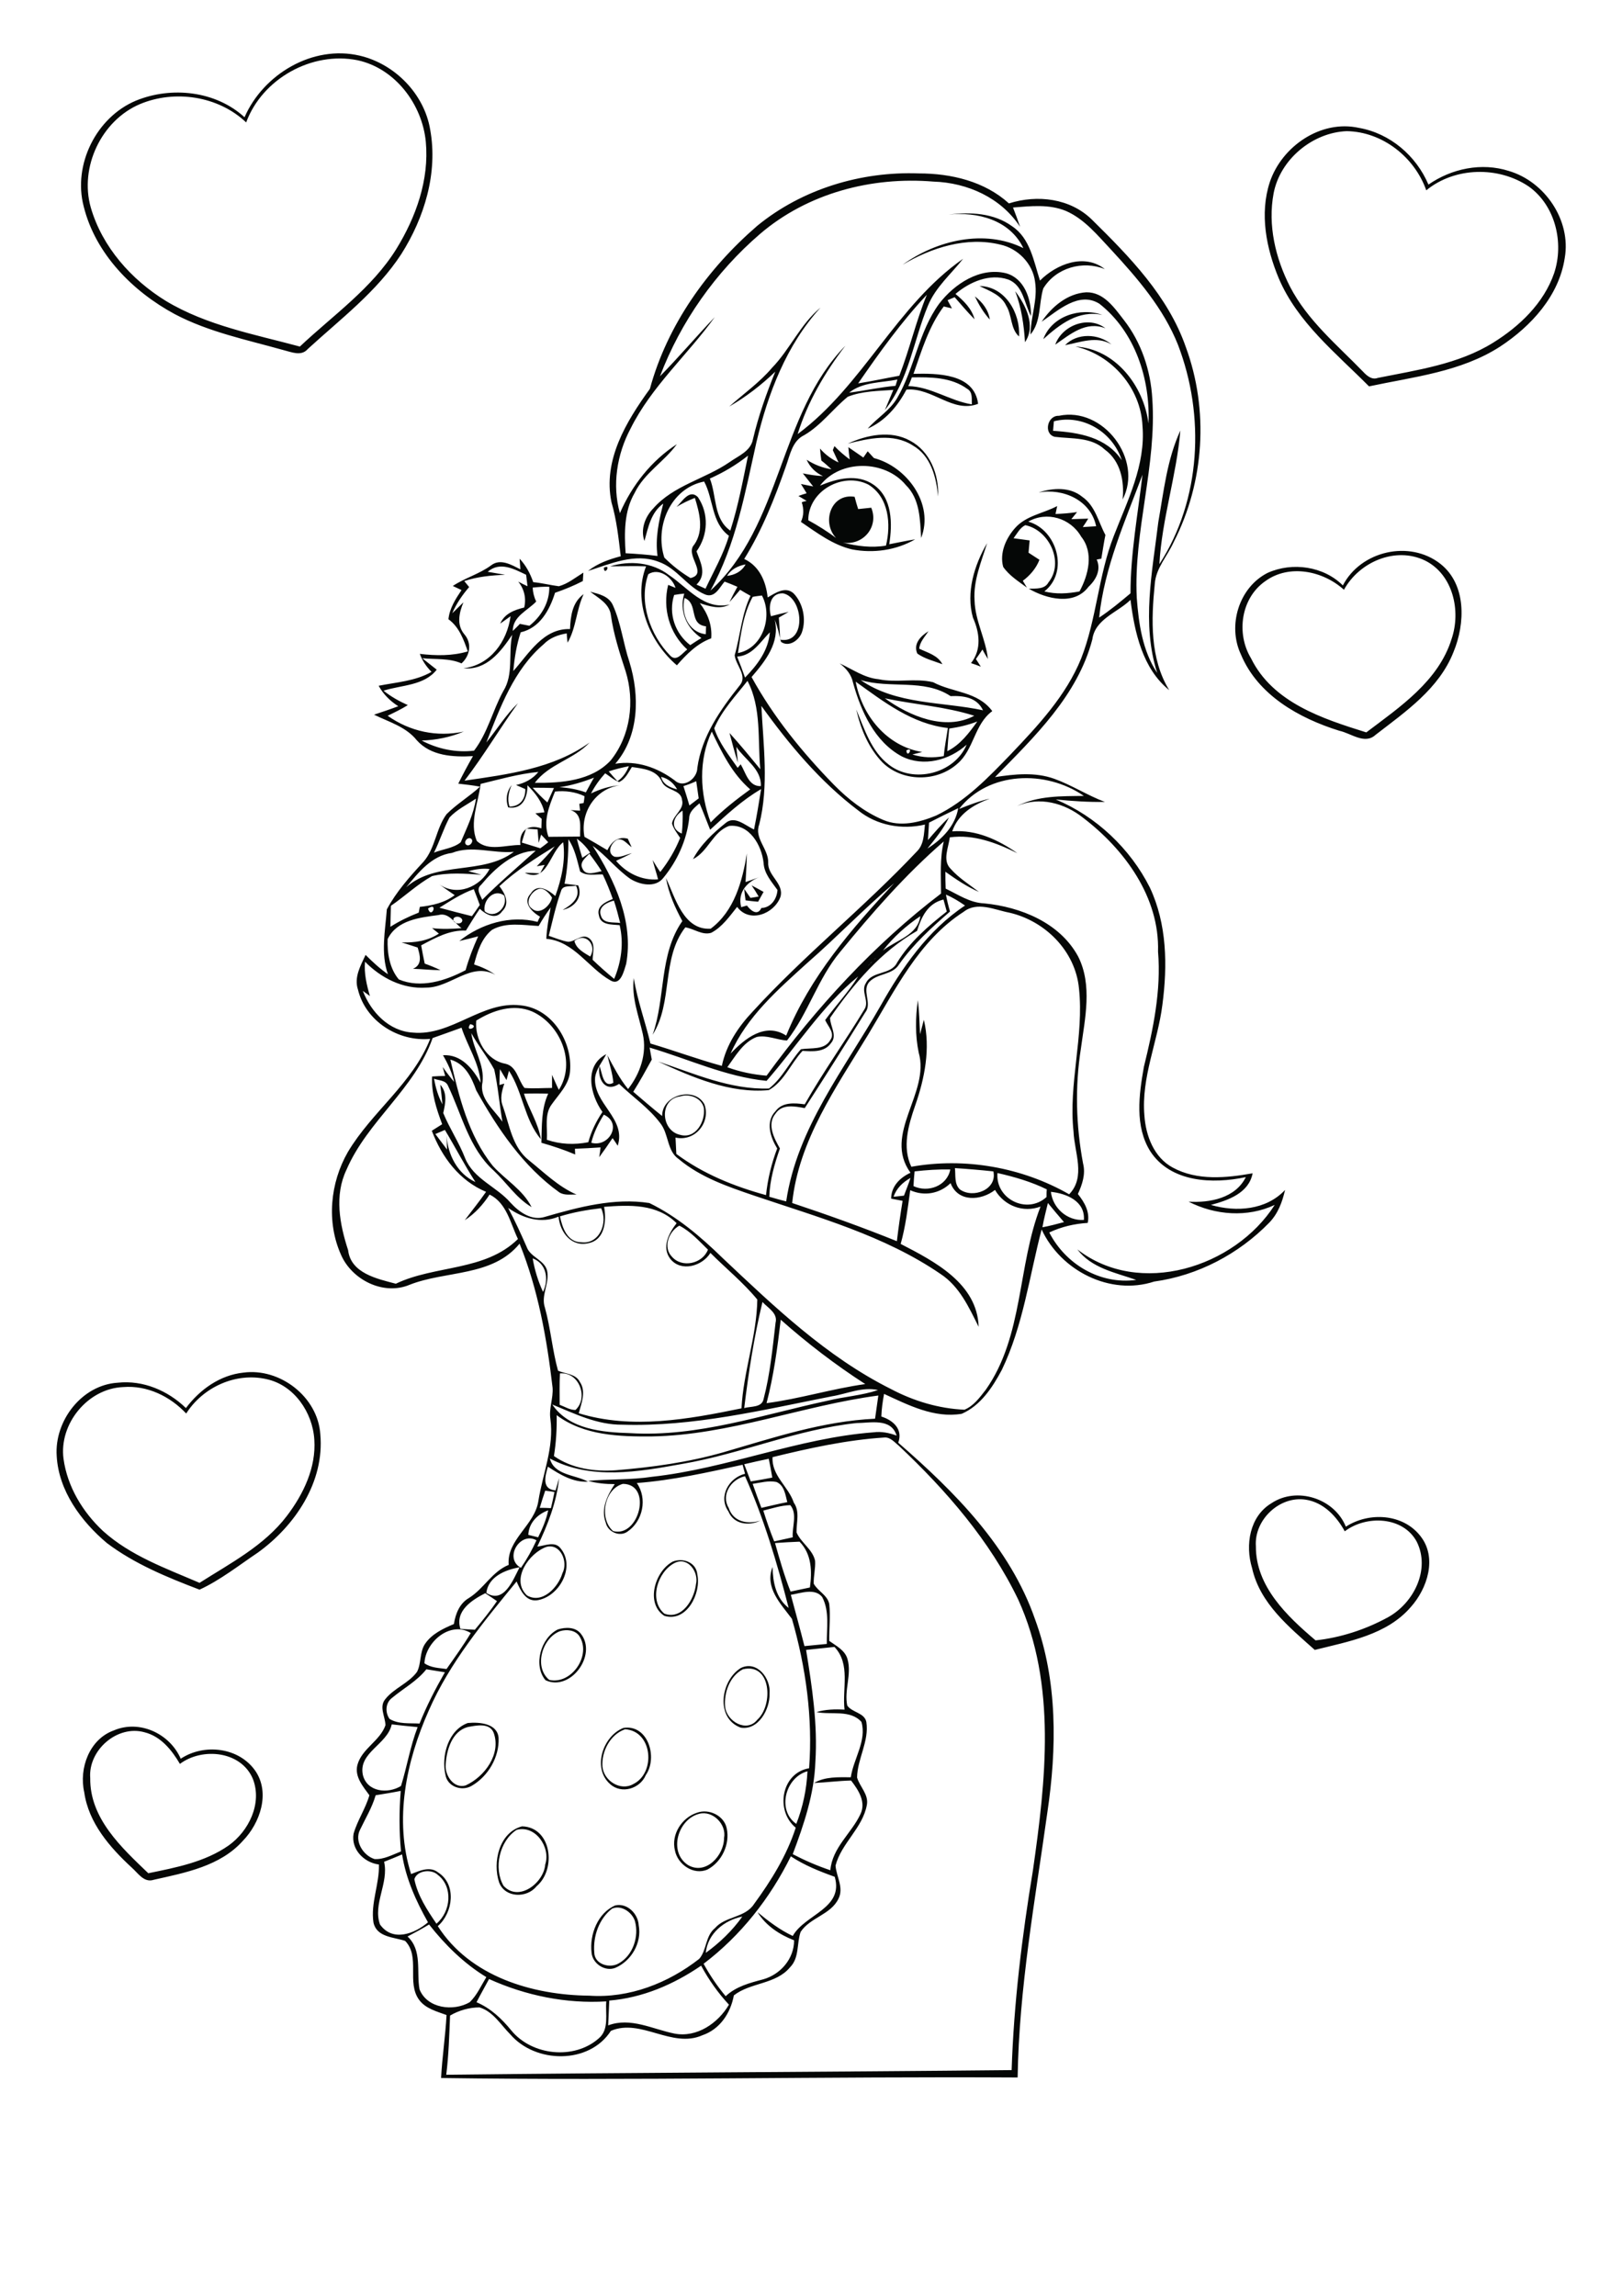 <?xml version="1.0" encoding="utf-8"?>
<!-- Generator: Adobe Illustrator 21.0.2, SVG Export Plug-In . SVG Version: 6.00 Build 0)  -->
<svg version="1.2" baseProfile="tiny" id="Layer_1" xmlns="http://www.w3.org/2000/svg" xmlns:xlink="http://www.w3.org/1999/xlink"
	 x="0px" y="0px" viewBox="0 0 595 842" overflow="scroll" xml:space="preserve">
<path fill="#050706" d="M224.5,700c-4.8,3.7-7,10.2-6.5,16.1c0.1,4.3,5.6,5.9,8.9,4c5.3-2.9,7.6-9.9,6-15.6
	C231.8,701.2,227.8,698.5,224.5,700 M225.7,698.8c4.4-1,8.4,3.1,8.6,7.3c1.2,6.4-2.7,13.1-8.6,15.6c-3.8,1.5-8.4-1.6-8.7-5.6
	C216.2,709.5,219.3,701.5,225.7,698.8 M189.5,671.1c-6.3,4.1-8.5,14-4.8,20.5c5.6,6.1,14.8-1.1,15.3-7.8
	C202.1,677.5,196.4,669.2,189.5,671.1 M191.5,669.8c10.9,0.3,12.7,15.8,5.3,22c-3.5,4.4-11.5,4.3-13.7-1.4
	C180.6,683,183.1,672,191.5,669.8 M256.5,665.2c-7.9,2-11.4,14.1-4.1,18.8c6.5,3.8,13.2-3.5,13.2-9.9
	C266.6,669.1,261.5,663.9,256.5,665.2 M255.7,664.8c4.4-1.6,10,1.1,10.9,5.8c1.2,5.8-1.8,12.2-7,15c-5.1,2.3-11-1.8-12-6.9
	C246.1,672.8,250.1,666.6,255.7,664.8 M229.3,634.2c-5.5,1.9-8.7,8.2-8.3,13.7c0.5,5.2,6.6,9.1,11.3,6.4
	C240.7,650.2,239.4,634.8,229.3,634.2 M228.7,633.7c9-1.4,12.7,10.8,8.2,17.3c-2.1,5-8.9,7.1-13.1,3.3
	C217.2,648.5,221.1,636.7,228.7,633.7 M33.1,652.1c-0.2,14.8,11.5,25.5,21.3,34.9c10.2-2.1,20.8-4.1,29.5-10.2
	c7.4-5.3,12.3-15.4,8.9-24.3c-4.2-10.3-18.5-11.8-26.8-5.6c-3-5.1-7-10.1-13-11.6C43,632.5,32.3,641.9,33.1,652.1 M41.8,634.6
	c9.4-4,20.5,1.2,24.5,10.4c8.6-5.7,21.4-4.2,27.4,4.5c5.5,8.1,1.7,19.1-4.6,25.6c-8.3,9.3-21.1,11.7-32.7,14.3
	c-3.6,1.2-5.8-2.5-8.1-4.5c-8-7.4-15.8-16.3-17.4-27.6C28.9,648.5,32.8,637.8,41.8,634.6 M171.5,633.4c-5.7,1.6-7.7,8.4-8,13.7
	c-0.4,3.9,2.9,9,7.3,7.7c7-3.2,13.1-11.5,10.3-19.3C179.6,631.7,174.7,632.8,171.5,633.4 M171.6,631.9c4.2-0.4,10.9,0.1,11.3,5.5
	c0.3,7-3.8,14-9.8,17.5c-3.6,2.2-9,0.4-9.7-4C161.8,644,164.4,634.5,171.6,631.9 M272.5,612.2c-4.8,2.5-7,8.6-6.5,13.8
	c0.6,5.3,7.9,9.6,11.8,4.7C283.7,625.4,283,609.7,272.5,612.2 M271.8,611.7c5.9-2.8,11,3.8,10.5,9.4c0.2,5.7-4.1,13.6-10.6,12.5
	C262.3,630.1,264.4,616.2,271.8,611.7 M205.5,598.2c-6.6,2.4-9.8,13.2-4,17.9c8.2,1.8,15.6-9.1,11-16.1
	C211,597.8,207.9,597.5,205.5,598.2 M204.6,597.6c2.8-0.9,6.5-1,8.5,1.6c6.1,7.8-3.9,21.3-13,17
	C195.5,610.7,198.4,600.7,204.6,597.6 M247.5,573.2c-6.3,3.2-9.6,13.7-3.8,18.6c6.5,2.4,11-5.3,11.6-10.8
	C256.4,576.6,252.4,570.8,247.5,573.2 M246.8,572.7c3.8-1.5,8.6,0.3,9,4.7c1.5,6.9-3.9,17.7-12.1,15.2
	C236.7,588.1,240.2,576.2,246.8,572.7 M460.7,567.1c-0.1,14.7,11.5,25.7,21.9,34.5c9.2-1,18.4-4,26.6-8.5
	c9.4-5.2,15.6-17.5,10.5-27.7c-5-9.3-18.5-9.8-26.4-3.8c-3-5.5-7.8-10.6-14.3-11.6C469.4,548.5,460,557.4,460.7,567.1 M466.4,551.3
	c9.3-6.2,23.1-1.8,27.3,8.6c8.5-5.5,21-4.8,27.4,3.5c6.2,7.9,2.5,19.2-3.6,26c-8.8,10.2-22.8,12.6-35.2,15.7c-9.4-8.4-20.1-17-23-30
	C456.7,566.6,458.4,556.1,466.4,551.3 M68.3,518.4c-5.9-6.3-14.3-10.4-23.1-9.7c-13,0.5-23.6,13.5-21.9,26.3
	c1.4,10.2,7,19.5,14.5,26.5c10.1,9.1,23.1,13.7,35.4,19c11.3-7.2,23.7-13.6,32-24.5c6.1-8,10.8-17.8,10.1-28
	c-0.6-10-7.4-20-17.5-22.2C86.4,503.2,74.4,508.8,68.3,518.4 M68.2,516.4c5.1-6.8,12.5-12.1,21.1-13c13.4-1.8,27.3,8.9,28.2,22.6
	c1.6,17.5-9.3,33.6-22.9,43.4c-7,4.7-13.8,10.1-21.4,13.6c-11.8-4.5-23.8-9.4-34-17.1c-9.5-8-17.7-19.2-18.4-31.9
	c-0.9-12.9,9.2-26.1,22.4-26.9C52.5,506.1,61.6,510,68.2,516.4 M275.7,324.7c1.5,0.8,3,1.6,4.4,2.4c-0.7,1.2-1.3,2.4-2,3.6
	c-1.5-0.1-3.1-0.3-4.6-0.5c-0.2-1.4-0.4-2.8-0.5-4.2c0.8,1.1,1.5,2.2,2.3,3.3c0.8-0.1,2.3-0.4,3-0.5
	C277.5,327.4,276.6,326,275.7,324.7 M332.5,275.2C332.7,278.5,335.4,273.6,332.5,275.2 M330.5,274.3
	C331,274.8,331,274.8,330.5,274.3 M328.5,273.3C329,273.8,329,273.8,328.5,273.3 M348.2,267.2c-0.3,2.8-0.5,5.5-0.7,8.3
	c4.8-2.4,8-6.7,11-10.9C355.2,265.9,351.7,266.7,348.2,267.2 M324.6,256.1c9,6.5,22.1,12.1,32.8,6.4
	C346.7,259.1,335.4,258.4,324.6,256.1 M313.9,250c2.3,12.4,11.4,23.7,24.4,25.8c-0.9,0.2-2.7,0.7-3.6,0.9c3.7,1.2,7.7,1.3,11.5,0.6
	c0.3-3.4,1-6.8,1.5-10.3C334.6,265.5,324.2,257.4,313.9,250 M315.7,249.4c13.1,9.1,30,7.9,44.9,11.1c-2.3-4.8-7.2-5.4-11.9-5.2
	C338.9,248.8,326.5,252.7,315.7,249.4 M308,243.3c4.7,2.1,9,5.3,14.3,5.8c6.6,1.4,13.4-0.5,20,1.1c7.3,3.9,16.3,3.3,21.7,10.6
	c-6.6,4.8-6.7,14.1-12.8,19.3c-7.6,6.8-20.2,6.7-27.5-0.5c-5.1-5.3-8-12.3-9.6-19.4c3,7.2,5.5,15.3,11.9,20.2
	c9,7.1,24.1,3.4,28.6-7.3c-6.3,5.7-15.8,8.3-23.8,4.3c-10-5.4-15-16.6-17.9-27.1C312.3,247.4,310.4,245.1,308,243.3 M336.5,239.7
	c-1.6-3.6,1.3-6.5,4.1-8.2c-1.3,2-3.2,3.9-3.4,6.4c3.1,1.5,6.8,2.4,8.5,5.7C342.5,242.4,339.2,241.6,336.5,239.7 M215.4,211.3
	C215.9,211.8,215.9,211.8,215.4,211.3 M221.5,208.2C224.5,206.7,221.6,211.5,221.5,208.2 M251.1,219.3c-1.4,5.7,1.4,12.6,7.8,13.3
	c0-0.7,0.1-2.2,0.1-2.9C252.5,229,256.3,221.3,251.1,219.3 M247.3,218.2c-2.2,6.8,0.3,14.1,5.9,18.4c1.4-0.9,2.7-1.8,4.1-2.6
	c-5.5-3.7-8.2-9.9-6.3-16.3C249.7,217.8,248.5,218,247.3,218.2 M250.5,216.4C251,216.9,251,216.9,250.5,216.4 M237.8,210.6
	c-3.6,10.2,0.7,22.4,8.1,29.9c2.3,2.3,4.4-1,6.2-2.3c-6.6-6-9.1-15.1-7-23.7c0.9,0.4,1.8,0.7,2.7,1.1
	C246.6,211.7,241.7,208.1,237.8,210.6 M223.8,207.7c7.2-2.2,15.5-1.5,21.6,3.2c6.9,4.6,12.9,13,22.3,10.8c-3.6,1.9-7.4,0.7-11-0.5
	c2.9,3.7,4.6,8.1,4.2,12.9c-5.2,1.9-9.1,5.9-12.6,9.9c-10-8.5-16.3-23.5-11.3-36.3C232.7,207.5,228.3,207.7,223.8,207.7 M493,216.3
	c-7.7-7-20.1-9.5-28.8-3.2c-9,6.2-10.8,19.2-5.3,28.3c8,16.3,26.3,22.2,42.3,27.2c12.3-9.3,26.5-18.8,31.3-34.3
	c3.5-10.3,0.5-23.6-9.7-28.7C511.9,200.3,498.6,206.1,493,216.3 M492.6,214.7c6.6-12.7,24.5-16.8,35.8-7.9
	c9.6,7.6,9.1,21.9,4.8,32.3c-5.3,13.5-17.6,21.9-28.6,30.4c-4,3.7-9-0.6-13.3-1.5c-14.8-4.6-29.9-13.1-36.1-28
	c-5-10.6-0.7-24.6,9.8-29.9C474.1,206,485.6,207.7,492.6,214.7 M356.9,226.5c-2.6-9.2,0.5-19.3,5.2-27.3c-2.1,6.8-5.1,13.7-4.6,21
	c0.2,7.5,4.1,14.1,4.9,21.5c-0.7-1.2-1.4-2.3-2-3.5c-0.8,1.2-1.6,2.4-2.4,3.5c0.6,0.9,1.2,1.9,1.8,2.8c-1.2-0.5-2.4-0.9-3.6-1.3
	C360.2,238.1,359.3,231.9,356.9,226.5 M377.2,191.3c10.6,3,15,18.5,5.9,25.6c4.3,1.1,8.7,0.8,12.9,0c3.3-6.1,5.3-14.2,0.6-20.1
	C392.7,190,384,187.4,377.2,191.3 M381,180.6c5.3-1.7,11.5-2.1,16,1.6c4.8,3.3,5.9,9.2,8.5,14c-0.6,2.9-1,5.8-1.5,8.7
	c-0.4,0.1-1.3,0.2-1.7,0.3c1.7,3.7-0.2,7.4-3,10c-5.2,7-15.4,4.5-21.9,0.7c2.6-0.1,5.8,0.3,7.2-2.3c5.9-7.3,0.3-19.2-8.5-21
	c-2,1-3,3.1-4.3,4.8c2,0.3,3.9,0.5,5.9,0.8c-0.1,1.5-0.3,3-0.4,4.5c1.3,0.9,2.7,1.7,4,2.6c-1.2,3.1-3.4,5.7-6.1,7.7
	c0.5,0.8,1,1.7,1.5,2.5c-3.1-2.3-6.5-4.4-8.7-7.6c-1.4-5.1,1-10.5,4.4-14.3c4-4.5,10.3-5.3,15.4-8c-0.2,1-0.4,1.9-0.6,2.9
	c2.6-0.1,5.3-0.3,7.9-0.7c-0.7,0.9-1.4,1.7-2.1,2.6c2.1-0.1,4.1-0.1,6.2-0.2c-0.6,1-1.3,2.1-2,3.1c1.6-0.1,3.2-0.2,4.9-0.3
	C400.1,183.4,390,179,381,180.6 M296.5,190.8c3.5,1.9,7,4.1,10.2,6.5c-5.4-5.7-1.9-16.5,6.8-15.1c0.4,1.5,0.8,3,1.3,4.5
	c1.6-0.2,3.2-0.3,4.8-0.5c2.9,7-3,14-10.4,12.8c5.2,1.3,10.5,2,15.8,1.1c1.9-7.8,1.1-17.8-6.5-22.4C309.2,173,296.5,180,296.5,190.8
	 M305.5,165.1c0.2-0.5,0.4-1,0.6-1.5c1.7,1.8,3.6,3.4,5.6,4.9c-0.2-1.5-0.4-3-0.5-4.5c1.8,1.3,3.7,2.5,5.5,3.8
	c0.5-0.8,1.1-1.5,1.6-2.3c0.8,0.8,1.5,1.7,2.3,2.5c12,3.1,22.2,16.8,17.3,29.3c-0.4-6.7-0.4-14.3-5.6-19.4
	c-7.7-9.3-24.1-9.5-31.5,0.2c6.2-2.6,13.7-4.5,19.7-0.3c6.9,4.8,6.9,14.3,5.7,21.8c3.2-0.6,6.3-1.3,9.5-1.8
	c-6.9,4-15.3,5.2-23.1,3.7c-7-1.6-12.9-6.1-18.8-10.1c1.1-2.3,1.1-4.8,0.3-7.2c0.6-0.2,1.2-0.4,1.8-0.5c-1-0.6-2-1.2-3-1.8
	c1-0.4,2-0.7,3-1c-0.7-1.2-1.4-2.3-2.1-3.4c1.5,0.3,3,0.6,4.5,0.9c-1.3-1.6-2.5-3.2-3.8-4.8c2.4,0.5,4.9,0.9,7.4,1
	c-2.7-1.2-4.8-3.3-6-6c2.8,1.8,5.8,3,9.1,3.5c-1.2-1.1-2.4-2.2-3.7-3.2c-0.2-1.5-0.4-2.9-0.5-4.4c1.9,2.2,4.2,3.9,6.8,5.1
	C306.9,168.1,306.2,166.6,305.5,165.1 M311,162.7c7-3.2,15.7-5,22.8-1.1c7.4,3.9,10.7,12.5,10.3,20.5c-0.6-7-2.6-14.9-9.2-18.7
	C327.6,158.7,318.7,160.8,311,162.7 M386.6,154.5c-0.1,1.2-0.2,2.3-0.3,3.5c9.4,0.6,19.6,2.3,25.2,10.8
	C408.2,158.5,397.3,151.8,386.6,154.5 M386.9,160.2c-4.2-1.1-2.7-7.9,1.5-7.7c16.3-3.5,31.1,16.1,23.4,30.7
	c0.7-6.7-0.7-14.1-6.5-18.3C400.3,160.2,393.2,161,386.9,160.2 M390.7,126.6c4.4-4.6,12.3-4.3,17-0.3
	C402.3,123.1,396.4,125.5,390.7,126.6 M387.1,126.4c2.5-7.1,12.2-10.8,18.4-6C398.3,117.6,392.6,122.6,387.1,126.4 M382.7,124.4
	c3.1-8.5,13.6-11.8,21.7-8.9C395.6,113.6,388.7,119,382.7,124.4 M357.6,108.7c2.8,2.1,5,5,5.5,8.5
	C360.8,114.7,359.1,111.8,357.6,108.7 M372.4,106.8c3.9,5.1,7.7,12.7,3.6,18.7C375.6,119.2,374.7,112.8,372.4,106.8 M359.3,104.9
	c9.4,0.1,15.1,10,14.5,18.5c-3.2-2.9-2.5-7.8-4.7-11.3C367.3,108.2,363,106.7,359.3,104.9 M334.5,138.4c-0.4,1.1-0.8,2.1-1.3,3.2
	c8.3,0.2,15.2,5.4,23.3,6.7c-0.1-2,0.4-4.5-1.7-5.7C348.9,138.3,341.4,138.3,334.5,138.4 M344.5,111.4c5.6-7.3,15-13.5,24.5-11.2
	c6.7,1.8,9.3,9.4,9.2,15.7c-2.5-4.6-2.8-11.3-8.4-13.4c-6.8-2.3-14.1,0.9-19.3,5.3c3,2.5,6,5.4,7,9.3c-2.6-2.6-4.9-5.4-7.3-8.1
	c-0.9,0.4-1.8,0.7-2.6,1.1c0.5,1,1.1,2,1.6,3c-1-0.2-2-0.5-3-0.7c-5.5,7.3-8.1,16.2-11.1,24.7c8.6-0.2,22.3-0.2,23.7,11
	c-9.3,3.6-16.8-6.1-26.3-5.2c-3.2,6.1-7.8,11.5-14.2,14.3c3.4-3.9,8.1-6.6,10.8-11.2C335.5,135.1,336.9,121.8,344.5,111.4 M348,78.7
	c7.9-1,16.6-0.6,23.3,4.3c6.6,4.4,7.9,12.8,10.2,19.9c6.1-6.1,16.3-10.1,23.8-4.2c-8.1-3.3-18-0.5-22.6,7.1
	c-1.7,5.6-0.7,12.1-4.7,16.9c0.1-6.5,2.7-12.8,1.7-19.3c-0.8-6.7-6.3-12.3-12.8-13.7c-12.3-3-25.2,1.1-35.8,7.4
	c12.5-9,30-13.2,44.3-6.1C370.4,80.6,358.5,77.6,348,78.7 M179.4,725.8c-1.5,2.8-3.1,5.6-4.6,8.5c5.2,2.2,9.3,6.1,12.8,10.4
	c7.6,9.2,23,10.8,32,2.9c4-3.3,2.4-9.1,2.8-13.6C207.7,734.9,192.9,731.9,179.4,725.8 M223.5,733.7c-0.1,3-0.3,6.1-0.4,9.1
	c8.2-3.1,16.3,1.4,24.3,3c8.2,1.6,16-3.8,20-10.6c-4-4.3-7.4-9.1-10.2-14.3C247.1,727.8,235.7,732.7,223.5,733.7 M149.5,710.2
	c5.5,5.1,3.2,12.9,4.4,19.4c2.8,7,12.4,8.2,18.4,4.7c2.7-2.6,4.2-6.1,6.1-9.2c-8.2-5-15.1-11.8-21-19.3
	C154.9,707.3,152.2,708.8,149.5,710.2 M258.9,716.2c5.1-3.7,9.7-8.1,13.4-13.3C265.7,704.2,259.6,709.1,258.9,716.2 M152,689.2
	c1.2,6,4.7,11.3,8.1,16.3c5.3-4.4,6.2-13.5,0.5-17.9C158.2,685.3,152.9,686,152,689.2 M258.1,720.2c2.3,4.2,5,8.2,8.1,11.9
	c3.8-3.6,8.9-4.9,13.8-6.2c6.3-1.8,11.3-7.5,11.3-14.3c-5.4-2.1-10.4-5.4-13.4-10.3c4,3.3,8.2,6.5,12.9,8.7c4.5-8,18.8-10,15.4-21.7
	c-5.6-2-11.1-4.2-16.1-7.5C282.5,696.2,271.7,709.9,258.1,720.2 M140.9,682.8c1.8,7.8-4.2,15.5-1.5,23c4.6,6.5,12.7,3.4,17.6-0.8
	c-4.4-7.8-8.1-16-9.5-24.9C145.4,681,143.2,681.9,140.9,682.8 M137.8,658.4c-1.3,4.5-3.7,8.4-5.7,12.6c-2.2,4.2,1.1,9.5,5.3,10.8
	c3.4,0.2,6.6-1.6,9.7-2.8c-0.7-7.4-0.7-14.8-0.1-22.2C144,657.4,140.9,657.9,137.8,658.4 M292.1,668.9c2.4-6.1,3.8-12.7,4.1-19.3
	C288.1,651.8,284.9,663.9,292.1,668.9 M143.7,632.4c-1.6,7.4-12.3,10.3-10.6,18.5c1.5,6.3,9.1,7.1,14,4.1c2.2-7.1,3.4-14.6,6.1-21.6
	C150,633.1,146.9,632.8,143.7,632.4 M143.8,622.7c-2.4,1.8-2.6,5.3-0.9,7.7c3.3,2,7.3,1.5,11,1.7c2.6-6.5,5.8-12.7,9.3-18.8
	c-2.3-0.4-4.5-0.7-6.8-1.1C152.9,616.6,148,619.2,143.8,622.7 M295.7,605.1c2.2,13.6,4.3,27.3,3.4,41.1c-0.4,11.7-4.2,22.9-8.3,33.8
	c4.4,2.3,9,4.3,13.8,5.9c0.7-8.3,7.7-13.5,11-20.5c2.2-4.5-0.7-8.9-3.4-12.4c-4.5,0.1-9,0.7-13.6,0.9c4.1-2.4,8.9-2.1,13.5-2.1
	c1-6.8,5.9-13.4,3.9-20.3c-4.1-4.6-11.1-2.5-16.5-3.6c3.3-1,6.8-1.1,10.3-0.9c-0.9-7.7,2.3-16.7-3.7-23
	C302.6,604.4,299.1,604.7,295.7,605.1 M155.7,610c2.4,1.7,5.4,1.7,8.1,2.1c3.1-4.4,6.2-8.7,8.9-13.2
	C165.2,594.3,156,602.2,155.7,610 M290.1,584.9c1.7,6.3,3.4,12.5,5,18.8c2.7-0.3,5.5-0.5,8.2-0.8c-0.1-5.7,1.1-11.9-1.7-17.2
	C298.9,582.3,293.7,584.3,290.1,584.9 M168.9,597.4c1.8,0.1,3.5,0.2,5.3,0.3c2.8-3.4,5.6-6.8,8.1-10.5c-1.4-1-2.8-1.9-4.3-2.9
	C173.1,586.8,166.8,590.8,168.9,597.4 M178.4,584.2c6.5,4.1,9.8-4.8,12.2-9.4C185.3,575.7,179.1,578.3,178.4,584.2 M200.5,567.3
	c-6.4,2.2-13.3,12-7.2,17.8c5.6,3.3,11.5-3,13-8.1C208.5,572.9,205.7,566,200.5,567.3 M284.3,565.9c1.7,6,3.4,12,5.7,17.8
	c2.4-0.5,4.7-1,7.1-1.5c0.8-5.9,0.7-12.2-3.8-16.8C290.3,565.5,287.3,565.7,284.3,565.9 M191.1,575c2.2-3.2,4.1-6.6,5.7-10.1
	C190.8,561.5,184.7,571.5,191.1,575 M193.8,562.9c0.9,0.2,2.7,0.7,3.6,0.9c1.6-3.2,3-6.5,3.7-9.9C197.2,555.3,194,558.5,193.8,562.9
	 M280,554c1.2,3.8,2.5,7.6,4,11.3c2.3-0.5,4.6-1,6.8-1.5c-0.3-3.8,1.8-8.6-0.9-11.8C286.5,552.1,283.2,553.2,280,554 M200,546.7
	c-0.7,2.1-1.4,4.2-2,6.3c1.4,0,2.7,0,4.1,0.1c0.5-2,0.9-4,1.3-5.9C202.5,547,200.9,546.8,200,546.7 M228.5,544.2
	c-6.9,1.9-8.8,12.8-3.6,17.3C234.4,564.1,239.5,544.3,228.5,544.2 M276.1,544.2c1,2.9,2.1,5.9,3.2,8.8c3.2-0.7,6.3-1.5,9.5-2.1
	c-0.7-2.7-1.1-6.2-4-7.4C281.9,542.9,278.9,543.8,276.1,544.2 M273,537c0.8,2.1,1.6,4.2,2.4,6.3c2.6-0.4,5.3-0.9,7.9-1.4
	c-0.4-2.3-0.8-4.6-1.3-6.9C279,535.6,276,536.3,273,537 M283.4,534.4c-0.4,6.8,5.8,10.7,7.8,16.7c2.3,3.3,0.9,7.2,1,10.9
	c1.6,3.8,5.9,6.2,6.8,10.4c0.2,2.8-0.6,5.6-0.5,8.4c1.5,2.8,5.1,4.2,5.7,7.5c0.5,4.5-0.1,9,0,13.5c2.5,1.8,5.8,3.4,6.7,6.7
	c1.6,5.6-1.3,11.4-0.1,17c1.8,2.6,6.3,2.6,7,6c1.1,7.1-3.3,13.5-3.4,20.4c1,3.4,4.3,6.2,3.6,10c-1.5,8.5-9.4,14.1-11.5,22.3
	c0.3,4,3.1,8.1,1.1,12.1c-2.8,5.9-10.4,6.9-13.9,12.2c-1.5,4.3-0.4,9.5-3.9,13c-5.2,6.3-14.5,5.5-20.6,10.3
	c-1.2,6.5-5.1,12.4-11.5,14.6c-11.2,5-22.6-6.3-33.6-1.6c-8,12.4-27.7,12-36.9,1.3c-3.5-3.5-6.3-8.4-11.3-9.9c-3.7,0-7.6,1.1-10.8,3
	c-0.3,7.2-0.5,14.5-1.4,21.7c69.1-0.8,138.3-1,207.4-1.7c0.8-24.6,3.8-49,7.8-73.2c4.7-32.8,8.8-68.2-5.4-99.4
	c-10.4-21.6-26.4-40-43.7-56.3c-1.6-1.3-3.2-3.3-5.4-3.1C310.5,528.1,296.9,531.1,283.4,534.4 M314.2,521.9
	c-21.9,2.3-42.3,11.3-64,15c-16,2.9-33.5,6-48.5-2c1.6,6.2,9.3,5.9,14,8.5c-5.5,0.3-10.3-2.6-14.7-5.5c-1.1,3.6-2.3,8.3,2.8,8.7
	c0.4-1.5,0.9-3,1.3-4.5c-0.9,8.8-4.2,17.2-8,25.1c2.8-0.3,6.4-2.1,8.5,0.6c5.7,6.8-0.5,17.9-8.6,19.1c-4.2,0.5-6.1-3.7-7.5-6.9
	c-12.1,14.8-24.5,29.7-32.2,47.3c-8.3,18.6-12.8,40.1-6.5,60c3.1-1.2,6.9-3,9.9-0.6c6.9,4.4,5.5,14.8-0.1,19.7
	c11.8,18.5,34.7,25.3,55.6,25.5c14.6,1,28.9-4.6,40.3-13.5c2.8-3.2,2.2-8.4,5.8-11.3c3.8-4.4,11-3.7,14.3-8.8
	c6.3-8.6,12-17.8,15.3-28c-7.6-6.2-5.3-20.1,4.9-21.8c1.4-18.4-1.2-37.1-6.3-54.8c-4.1-5.5-10.1-11.5-7.1-19
	c0.1,5.5,1.2,11.4,5.9,15c-4.2-16.4-9.1-32.9-16-48.3c-5.1,1.1-8.9,6.8-6,11.6c1.7,5.2,6.9,6.1,11.6,4.7c-4.2,2-9.7,1.4-11.7-3.4
	c-3.8-5.4,0.1-12.3,6.1-13.8c-0.3-1.1-0.6-2.2-0.9-3.3c-12.8,2.8-25.7,5.7-38.8,6.7c4,5.7,2.2,14-3.4,17.8c-2.9,2.1-7.3,0.1-8-3.3
	c-1.9-5,0.6-10,3.3-14.1c-3.3,0-6.6-0.3-9.8-1.2c7.8-0.7,15.7-0.3,23.5-1.5c27.5-3,53.5-14.2,81.2-16.3c2.9-0.4,5.8,0.2,8.5,1.2
	C326.9,519.9,319.2,521.9,314.2,521.9 M239.2,526.8c-12,0.1-25-0.3-35-7.8c0.1,5-0.2,10-1,15c6.6,4.6,14.9,5.8,22.8,5.2
	c13.3-1.1,26.5-2.9,39.4-6.6c18.2-5.3,36.4-11.4,55.6-12.3c0.4-2.8,0.8-5.7,1.2-8.5C294.3,515.5,267.6,526.3,239.2,526.8
	 M305.1,512.1c-25.3,5-50.8,11.2-76.8,10.4c-9.2,0.1-17.4-4-25.7-7.4c6.2,9.2,18.5,10.2,28.6,10.5c24.8,1.5,48.5-6.8,72.4-11.9
	c6.1-1.5,12.5-1.9,18.5-3.9C316.3,508.5,310.7,511.2,305.1,512.1 M205.4,503.7c-0.2,3.8-0.1,7.6-0.1,11.5c1.9,0.7,3.7,1.9,5.8,1.9
	C216,512.6,212.4,503,205.4,503.7 M286.4,484c-1.2,10.3-2.6,20.6-5.2,30.6c12.2-1.6,24-5.3,36.2-7
	C306.4,500.5,296.1,492.6,286.4,484 M273,516.4c2.4-0.7,6.5-0.1,7.1-3.3c2.4-9.1,3.3-18.6,4.4-28c0.9-3.5-2.8-5.4-4.8-7.6
	C276.6,490.3,274.6,503.3,273,516.4 M195.4,461.5c0.7,4.2,2,8.4,3.8,12.3C201.4,469.2,200.5,463.4,195.4,461.5 M246.4,460.8
	c3.7,4.4,11.3,2.7,13.3-2.5c-3.3-3.2-6.4-6.7-10.5-8.8C245.4,451.6,243.1,457.3,246.4,460.8 M205.4,446.1c0.9,4.2,2.7,9.5,7.9,9.5
	c6.6,0.8,9.8-7.2,7.2-12.5C215.3,443.7,210.3,444.6,205.4,446.1 M221.6,442.6c0.9,4.9,0.4,12-5.6,13.3c-6.4,1.6-10.6-4-11.1-9.7
	c-6.5,2.7-13,0.6-18.5-3.2c2.5,4.7,4.7,9.5,6.8,14.3c1.4,4,7,4.8,7.6,9.3c0.6,4.4-2.4,8.6-0.9,13c2.1,7.6,2.7,15.5,4.8,23.1
	c2.7,1.2,6.5,1.1,8,4.1c2.4,3.5,0.6,7.8-0.4,11.5c19.5,6,40.3,2.2,59.7-1.8c0.7-13.5,5.6-26.4,5.8-39.9
	c-5.1-6.2-11.5-11.4-17.2-17.1c-3,4.9-10.8,7.1-14.7,2.2c-3.3-4.3-0.5-9.5,2.3-13.1C241,441.4,230.8,441.9,221.6,442.6 M384.4,441.2
	c-0.7,3-1.5,5.9-2,8.9c2.7-0.5,5.3-1.2,7.9-1.9C388.3,445.9,386.3,443.5,384.4,441.2 M385.5,437.1c0.7,6,6,10.7,12.1,10.3
	C398.1,440.5,391.2,437.7,385.5,437.1 M327.8,438.9c1.3-0.1,2.6-0.3,3.8-0.4c0.8-2.2,1.7-4.3,2.4-6.5
	C331.3,433.5,328.8,435.8,327.8,438.9 M365.9,430.2c-0.8,9.6,10.9,15.3,18,8.8c0-0.7,0-2.1,0.1-2.8
	C378.3,433.4,372.1,431.6,365.9,430.2 M335.5,429.6c-0.2,1.8-0.3,3.6-0.4,5.4c5.3,2.5,12.3,0,13.5-6.1
	C344.3,428.8,339.9,429.1,335.5,429.6 M350.3,428.4c0.3,2.6-0.3,5.8,1.8,7.8c4.8,3.5,13.8,0.1,12.3-6.6
	C359.7,429.1,355,428.7,350.3,428.4 M159.7,415.9c1.4,1.9,2.9,3.8,4.3,5.7c-0.1-1.7-0.1-3.4-0.2-5.1c0.5,7,4,14,10.6,17
	c-4-6.2-7.4-12.8-11.2-19.1C162,414.9,160.9,415.4,159.7,415.9 M221.5,408.8c-2,3.2-3.7,6.6-4.6,10.3
	C223.5,420.9,228.4,411.9,221.5,408.8 M249.5,402.1c-7.8,1-7.1,12.6,0,14.1c5.7,1.6,9.3-4.9,8.7-9.8
	C257.4,402.6,252.9,401,249.5,402.1 M172.9,378.9c0.8,6.1,4.9,11.6,4.1,18c-1.3,6,4.3,10.1,7.3,14.5c-1.1-6.4-1.6-12.9-3-19.2
	C178.8,387.6,175.4,383.5,172.9,378.9 M158.7,380.7c-6.5,18.6-23.9,30.4-31.6,48.3c-4.5,9.4-2.5,20,0.6,29.5
	c1,8.5,10.7,10.5,17.5,12.3c14.4-6.9,32.7-4.5,44.8-16.4c-2.8-5.8-4.1-13.2-10.4-16.3c-2.4,3.7-5.4,7-9.1,9.4
	c2.6-3.5,5.3-6.8,7.8-10.4c-9.8-4.1-16.2-12.7-19.9-22.4c1.3-0.8,2.5-1.6,3.8-2.4c-2.1-5.6-4-11.4-3.7-17.5c1.6-0.1,3.2-0.2,4.8-0.2
	c-0.3-1.1-0.6-2.2-0.9-3.3c1.3,1.9,2.7,3.7,4.2,5.5c-0.8-3.5-2.3-6.7-4.1-9.8c6.7-0.4,10.9,4.9,13.8,10.1c-0.5-7.3-4.8-13.4-7-20.2
	C165.8,378.2,162.3,379.4,158.7,380.7 M172.5,375.6C170.2,379,176.4,376.4,172.5,375.6 M174.7,374.3c-0.6,6.7,3.6,14.5,10.6,15.8
	c4.3,0.9,4.7,6,7.1,8.9c3.4,0.3,6.7,0,10.1,0c0-1.6,0-3.2,0-4.8c0.8,1.8,1.6,3.7,2.5,5.5c6.4-10,0.6-24-9.7-28.7
	C188.4,368,180.8,370.5,174.7,374.3 M314.6,357.9c0.1-0.1,0.5-0.4,0.6-0.6C315.1,357.5,314.8,357.8,314.6,357.9 M315.2,357.3
	c0.2-0.2,0.5-0.5,0.7-0.7C315.8,356.8,315.4,357.2,315.2,357.3 M315.9,356.7c0.2-0.2,0.6-0.6,0.8-0.8
	C316.5,356.1,316.1,356.5,315.9,356.7 M316.7,355.9c0.2-0.2,0.6-0.6,0.8-0.8C317.3,355.3,316.9,355.7,316.7,355.9 M317.5,355.1
	c0.2-0.2,0.6-0.6,0.8-0.8C318.1,354.5,317.7,354.9,317.5,355.1 M318.3,354.3c0.2-0.2,0.6-0.6,0.8-0.8
	C318.9,353.6,318.5,354.1,318.3,354.3 M319.2,353.4c0.2-0.2,0.6-0.6,0.8-0.8C319.7,352.8,319.3,353.2,319.2,353.4 M319.9,352.6
	c0.2-0.2,0.5-0.5,0.7-0.7C320.5,352.1,320.1,352.4,319.9,352.6 M320.7,351.9c0.2-0.2,0.5-0.5,0.7-0.7
	C321.2,351.4,320.8,351.7,320.7,351.9 M321.3,351.2C321.9,350.6,321.9,350.6,321.3,351.2 M210.7,345.1c0.7,2.9,3.5,4.3,5.8,5.7
	C219.1,346.7,214.9,341.7,210.7,345.1 M323.9,348.6c4.8-3.8,12.8-5.6,13.7-12.6C332.4,339.5,327.7,343.7,323.9,348.6 M166.4,336.8
	c-0.8,1.9,3.1,2.7,3.2,0.7C169.3,336.2,167.3,335.7,166.4,336.8 M157,333.2C158.3,337.4,160.9,330.5,157,333.2 M353.5,334.4
	c-16.5,10.6-25.2,28.8-35,45c-11.7,19.3-25.5,38.7-27.9,61.8c12.9,4.3,25.8,8.9,38.4,14c0.6-5,1.3-9.9,2.1-14.8
	c-1.4-0.3-2.8-0.5-4.2-0.8c0-4.5,3.2-7.7,7.1-9.5c-10.3-14.2,7.3-29.2,3-44.1c-1.3-6.3-1.2-12.8-0.3-19.2c0.5,4.1,0.6,8.3,0.8,12.5
	c0.5-1.8,0.9-3.5,1.4-5.3c2.5,10.5,0.3,21.5-3.2,31.5c-2.5,7.2-4.8,15.2-1.4,22.4c19.7-3.5,40.6,0.2,57.9,10.1
	c6.2-6.4,1.9-15.4,1.6-23c-1.9-17.6,3.9-35,2-52.5c-1.3-13.7-12.4-24.8-25.6-27.8C364.9,333.7,358.5,330.5,353.5,334.4 M220.4,335.7
	c0.8,3.2,4.6,2.4,7.1,2.8c-0.7-2.8-1.4-5.5-2.3-8.2C222.7,330.9,219.3,332.6,220.4,335.7 M336.4,341.4
	c-13.3,7.6-23.3,19.5-31.9,31.9c0,3.1,2.8,6.5,0.3,9.3c-2.4,3.4-6.8,3-10.4,2.8c-4.3,4.6-6.8,11.3-12.4,14.4
	c-14.2,1.3-28-4.7-40.6-10.5c13.2,4.4,26.5,10.4,40.7,9.9c4.9-3.8,7.6-9.8,11.7-14.4c3.7-0.6,8.7,0.4,10.8-3.4
	c1.8-2.5-0.9-5-1.9-7.3c3.9-5.4,8.6-10.3,12.1-16c-13.2,10.8-22.4,25.5-33.6,38.3c-15-1.5-28.6-8-42.9-12.2c0.3,1.5,0.5,3,0.8,4.4
	c-2.2,4-4.4,8-6.8,11.8c3.5,3,7,6,10.6,8.9c-0.1-7.8,11.9-11,15.5-4.3c2.4,6.6-3.4,13.8-10.6,12.2c0.1,2,0.2,4,0.3,6
	c9.8,7.3,21.2,11.9,32.9,15.1c0.6-5.8,2-11.6,4.1-17.1c-2.5-4.1-4.4-9.8-0.6-13.7c2.5-3.4,7-3,10.7-2.5c6.8-12,14.9-23.2,22-35
	c1.7-2.9-1.5-6.5,0.4-9.4c2.3-4.7,9.2-2.9,11.5-7.6c4.6-7.5,11.3-13.3,18.2-18.7c-0.4-1.5-0.8-3-1.2-4.4
	C340.3,331.3,338,336.3,336.4,341.4 M347,328.1c0.4,2.1,0.9,4.2,1.5,6.2c-6.8,5.9-13.5,12-18.7,19.4c-2.4,3.9-7.8,3.2-10.8,6.3
	c-3.1,3.2,1.1,7.9-1.6,11.3c-7.3,11.8-14.7,23.5-22.2,35.1c-3.7-0.7-8.3-1.6-10.7,2c-3.3,3.9-0.5,9.1,1.6,12.8
	c-2,5.7-3.7,11.6-3.9,17.7c2.1,0.6,4.1,1.2,6.2,1.7c4-27,21.5-48.7,34.6-71.7c7.9-14,17.3-27.7,31-36.8
	C351.7,330.5,349.4,329.1,347,328.1 M177.8,334.2c3.9,3.2,8.8-1.8,7.1-5.8C181.1,325.7,177,330.4,177.8,334.2 M197.4,326.1
	c-2.6,0.9-5.1,5.1-2.3,7.1c2.8,2.6,6.8-1,7.4-4C201.5,327.6,199.5,325.3,197.4,326.1 M161.2,332.9c4,1.1,7.9,2.1,11.9,3.1
	c1-1.3,1.9-2.7,2.9-4.1c-0.7-1.9-1.4-3.8-2.2-5.8C169.3,327.7,165.2,330.4,161.2,332.9 M296.2,353.1c-10.8,9.8-22.2,19.7-28.2,33.3
	c5.2-5.5,12.7-11.6,20.4-6.6c8.7-21.5,24-39.2,39.6-55.9C317,333.2,307.1,343.6,296.2,353.1 M171.8,319.5c1.6,0.4,3.2,0.9,4.8,1.3
	c-6-0.4-12.1-0.9-18.1,0.5c-5.4,3-10,7.4-15.1,10.9c-0.1,2.6-0.1,5.1-0.2,7.7c3.3-2.1,6.8-3.8,10.4-5.2c0.1-0.7,0.3-1.4,0.4-2.1
	c4.5-0.5,9.1-1.5,12.8-4.3c-1.9-1.3-3.8-2.6-5.7-4c6.6,4.6,15,1,18.5-5.6C177,318.4,174.4,318.8,171.8,319.5 M213.7,318.6
	c1.2,2.8,4.8,1.3,7,0.9c-1.4-2.2-2.9-4.3-4.5-6.4C214.8,314.6,212.4,316.3,213.7,318.6 M176.5,324.5c-2,1.6-0.3,3.7,0.4,5.5
	c6.2-6.3,13-12,19.6-18C188.4,312.2,181.5,318.5,176.5,324.5 M165.8,312.8c-7.5,1-12.3,7.2-16.8,12.6c11.2-9.9,28-4.3,39.5-13
	C180.8,313.1,173.2,309.9,165.8,312.8 M308.2,349.1c-8.2,9.8-11.7,22.5-19.5,32.5c-3.7-0.2-7.4-2.1-11.1-1.3c-5,1.9-7.8,7-10.8,11.1
	c4.6,1.7,9.5,2.7,14.4,3.1c18.2-24.9,39.4-48.1,64-66.8c0-6.4-0.5-12.8,1-19.1C332.1,320.8,319.9,334.8,308.2,349.1 M192.5,320.1
	c1.9,0,3.8,0.1,5.6,0.2c0.6-1,1.1-2.1,1.7-3.1c-0.7,0.1-2.1,0.4-2.9,0.5c2.3-2.3,4.6-4.7,6.6-7.3c-7.1,4.4-14.2,8.9-20.3,14.6
	c2,2.6,4,6.4,1,9.2c-2.2,3.3-6,1.2-8.2-0.9c-1.8,2.6-3.4,5.3-5.1,8c-6-0.3-11.3,2.7-16.4,5.4c0.4,2.2,0.8,4.5,1.3,6.7
	c2,0.7,3.9,1.5,5.8,2.4c-3.4,0-6.8-0.4-10.1-0.5c3.5-1.5,2.6-4.9,1.7-7.8c-2-0.6-3.9-1.3-5.9-1.9c4.8,0.2,9.6-0.5,13.7-3.2
	c-0.8-0.7-1.7-1.3-2.5-2c3.6,0.4,7.2,0.3,10.8,0c-2.6-1.9-4.7-5.9-8.5-4.8c-6.8,0.9-15.2,1.8-18.6,8.8c-0.2,5.1,0.7,10.8,4.1,14.8
	c8.1,3.4,17.1,0.5,24.5-3.4c1.2-4.3,2.8-8.4,4.6-12.4c-2.3,0.6-4.6,1.2-6.9,1.7c7.9-6.3,18.7-9.6,28.7-7c0.2-0.5,0.6-1.4,0.9-1.9
	c-2.9-1.7-6.6-5.2-3.4-8.5c2.4-3.9,6.5-1.3,9,0.9c2.3-6.3,3.8-13,2.9-19.7C201.5,312.7,200.8,324,192.5,320.1 M211.6,307.6
	c0.6,2.4,1.3,4.7,2,7c0.7-0.5,2.2-1.4,2.9-1.9C215.2,310.8,213.6,309,211.6,307.6 M208.5,307.8c0,5.5-0.3,10.9-1.4,16.3
	c1.7,0.2,3.3,0.4,5,0.6c1.8,4.4-1.4,8.1-5.7,9c3.4-1.9,6.9-4.7,4.9-8.9c-1.8,0.5-4.9-0.4-5.5,2c-1.9,5.3-3.1,10.9-4.5,16.4
	c2.4,0.8,4.7,1.8,7.1,2.2c2.6,0,5.2-3.2,7.7-1.3c2.5,1.9,1.3,5.3,1.3,7.9c2.5,2.4,5.2,4.8,7.9,7c2.6-6.2,3.6-13.1,2-19.7
	c-2.8-0.3-7,0.1-7.6-3.6c-1-3.4,2.6-5,5.1-6c-1.1-3.1-2.3-6.1-3.7-9c-2.8-0.1-6,0.7-8.3-1.1C211.7,315.5,210.9,311.3,208.5,307.8
	 M172.4,307.4c-1.1-0.2-2.3,1.3-1.5,2.3C172.3,311,174.4,308,172.4,307.4 M193,303.9c-0.6,1.7-1.1,3.4-1.6,5.1
	c2.3,0.7,4.5,1.4,6.8,2.1c1-0.7,1.9-1.4,2.9-2.2c-0.9-1-1.7-1.9-2.6-2.8c-0.3,1-0.6,2-0.9,3c-0.1-1.6-0.3-3.3-0.4-4.9
	C195.8,304.1,194.4,304,193,303.9 M250.1,305.7c0.3-2.8,0.4-5.6,0.3-8.4C246.9,299.4,245.6,303.9,250.1,305.7 M340.8,301.7
	c-0.1,2.1-0.3,4.2-0.4,6.4c2.5-2.9,4.9-5.7,7.7-8.3c-2,4.2-5,7.8-7.9,11.4c5.4-3.4,10.2-8.3,11.3-14.8
	C347.9,298.1,344.3,299.9,340.8,301.7 M164.9,299.8c-2.2,4.1-3.6,8.7-5.7,12.9c3.2-1.3,7.1-1.6,9.8-3.8c2.2-5.2,4.8-10.4,5.6-16
	C171.3,295.1,167.6,296.9,164.9,299.8 M203.6,290.3c-2.1,5.2-4.5,10.9-2.4,16.6c3.9,0,7.8-0.1,11.6-0.1c-0.1-3.6,1-8.3-3.5-9.7
	c1.2,0.1,2.3,0.1,3.5,0.2c-0.1-0.8-0.2-1.7-0.3-2.5c0.4-0.1,1.2-0.2,1.6-0.3c0.1-0.6,0.3-1.9,0.3-2.5
	C211.1,290.4,207.3,289.9,203.6,290.3 M195.4,288.9c1.7,1.9,3.5,3.7,5.4,5.4c0.8-1.8,1.6-3.5,2.4-5.3
	C200.6,288.9,198,288.9,195.4,288.9 M250.7,288.3c0.8,2.4,1.5,4.8,2.2,7.1c1.1-0.9,2.3-1.7,3.4-2.6c-0.3-2.1-0.6-4.2-0.9-6.3
	C253.9,287.2,252.3,287.8,250.7,288.3 M351.8,296.7c3.7-1.5,7.4-2.9,11.3-3.8c-6,2.2-11.6,5.6-13.8,12c8.8-0.7,16.9,3.1,23.9,8
	c-7.7-3.8-16-7-24.8-5.8c-0.4,3.7-2.8,8.4,0.3,11.5c3,3.4,6.9,5.8,10.4,8.5c-4.4-1.9-8.4-4.6-12.3-7.4c0,2.1,0,4.1,0.1,6.2
	c4.6,2.2,8.9,5.2,14.1,5.4c13.4,1.3,27.8,7.1,34.5,19.5c5.3,10.5,2.5,22.7,1,33.8c-2.2,14-1.8,28.2,0.8,42.1c1,3.9-0.3,7.7-1.9,11.2
	c2.4,3,4.5,6.6,3.6,10.6c-4.9,0.3-9.6,1.4-14.1,3.5c6,11.7,18.7,19.2,31.9,17.4c-7.7-2.7-16.4-4.3-21.6-11.2
	c22.7,17.7,57.7,6.7,72.4-16.3c-10,4.7-21.8,3.8-31.6-1.2c7.8,0.5,17.2-1.3,21-9c-12.1,2.6-27.5,2-35-9.4c-5.8-9.2-4.2-20.8-2.4-31
	c3.4-13.8,6.4-28,5.2-42.3c0.6-20-12.3-37.5-27.5-49.1c-6.8-5.4-16-7.9-24.2-4.3c7.6-3.8,16.2-3.6,24.5-3.7
	C383.7,282.3,362.6,282.8,351.8,296.7 M242.5,284.9c0.7,2.8,3.4,4,5.9,4.6C247.1,287.2,245.1,285.5,242.5,284.9 M205.2,288.7
	c3.3,0.2,6.6,0.8,9.7,1.9c1-1.8,1.9-3.6,3-5.4C213.8,286.8,209.5,288.1,205.2,288.7 M176.3,287.5c-0.8,6.8-4.2,14.2-1.4,20.9
	c4.2,4,10.8,1.4,16,1.5c-0.6-5.1,2.8-7.8,7.7-6.1c0-1.2,0.1-2.4,0.1-3.5c-0.8-0.7-1.5-1.3-2.3-2c0.8-0.1,2.5-0.3,3.3-0.4
	c-0.9-4-3.4-7.1-6.2-9.9c0,4.5-1.8,9-7.1,8.1c-1-2.9-0.6-5.8,1.3-8.2c-1.1,2.5-1.7,5.2-0.8,7.9c3.8,0,5.9-2.7,5.8-6.4
	c-1.1-0.5-2.3-1-3.4-1.5c3.2-0.7,6.1-2.2,8.2-4.8C190.3,283.8,183.3,285.8,176.3,287.5 M231.8,281.3c-1.3,2-2.4,4.5-4.7,5.5
	c-1.9-0.7-3.4-2.1-5.1-3.2c-2,2.2-3.8,4.7-5.2,7.4c3.3-1.6,6.8-2.7,10.5-3c-9,1.3-14.6,10.2-12.9,18.9c2.8,1.6,5.6,3.2,8.4,4.9
	c1.5-3.1,4-5.2,7.5-4.2c0.5,1,0.9,2.1,1.4,3.1c-1.6-1.1-3-3.3-5.2-2.8c-2.3,1.1-4.1,4.9-1.1,6.3c2.2,0.4,4.3-0.8,6.4-1.3
	c-1.9,1-3.8,1.9-5.8,2.8c3.8,4.5,9.4,7.3,15.4,6.8c-0.6-2.4-1.4-4.7-2-7.1c0.9,1.5,1.8,3,2.8,4.4c3-3.8,5.5-8,7.3-12.5
	c-1.1-1.7-2.4-3.3-3-5.3c0.5-3.1,4.6-5.2,3.7-8.6c-0.4-4-5.9-3.3-7.4-6.7C240.9,282.3,235.9,281.9,231.8,281.3 M223.3,282.9
	c1,1.2,2.1,2.4,3.2,3.6c2-1.3,3.3-3.3,4.2-5.5C228.2,281.5,225.7,282.1,223.3,282.9 M260.7,301.6c4.4-4.5,9.4-8.4,14.5-12.1
	c-6.6-5.7-10.4-13.5-14.1-21.2C256.2,278.7,256.7,291,260.7,301.6 M279.3,258.9c0.7,14.4,2.8,29.3-0.8,43.5c-1.9,5,3.4,8.9,3.3,13.9
	c-0.3,4.9,5.9,7.7,4.5,12.6c-2.3,6.3-11.4,9.8-15.9,3.7c-2.8,3.5-5.5,7.4-9.5,9.5c-3.3,1-6.3-1.5-9.5-2c-8.9,11.4-4.4,27.4-12,39.4
	c4.8-13.6,2.3-29.4,10.9-41.7c-2.7-5-5-10.1-6-15.8c3.4,7.2,6.4,19.2,16.4,18.6c8.7-6.5,11.6-17.4,13.3-27.6
	c-0.1,3.5-0.3,7-0.5,10.5c2-0.7,3.9-1.4,5.9-2.1c-5.1,1.6-9,5.7-7.5,11.3c0.7-0.2,1.4-0.4,2.1-0.6c1.4,1.9,3.9,3.9,5.3,0.9
	c3.5-0.1,5.7-3.3,5.9-6.6c-2.2-3.1-4.9-6-5.1-10c-0.7-6.4-5.2-14.3-12.6-13.5c-6,2.1-7.7,9.4-13.3,12.2c2.8-5.3,7.3-9.5,11.9-13.2
	c3.4-3,7.3,0.9,10.5,2.3c1-4.9,1.8-9.8,2.6-14.8c-6.9,4-12.8,9.5-18.7,14.9c-1.3-3.2-2.5-6.5-3.9-9.7c-1.7,1.5-3.8,3-3.8,5.6
	c-0.9,8-4.4,15.6-9.5,21.8c-2.9,3.7-8.6,2.5-12.1,0.3c-5-3.5-8.8-8.5-13.8-12.1c8.2,12.7,15.1,27.9,12.3,43.3
	c-0.8,2.5-2,8.2-5.7,6.1c-8.2-4.6-13.4-14.4-23.6-15.3c0.2-3.9,0.9-7.7,1.6-11.5c-1.6,2.2-3.1,4.5-4.4,6.8
	c-5.7-0.3-11.9-1.5-17.1,1.4c-3.9,3.1-5.4,8.1-6.6,12.7c2.8,0.9,5.4,2.1,7.8,3.8c-8.9-4.9-16.4,4.7-25.3,4.7
	c-8.6,0.6-16.6-3.5-22.5-9.5c-0.4,4.3,0.6,8.5,1.8,12.6c-0.9-0.6-1.7-1.3-2.6-1.9c3,7.8,9.6,14.8,18.4,15.3
	c14.2,1.3,25.3-11.7,39.5-10c11.5,1.1,19.1,13.3,18.1,24.3c-0.4,4.8-4.1,8.3-6.7,12c-2.8,3.7-1.5,8.7-1.8,13
	c4.9,1.7,10.1,1.9,15.2,0.9c1.1-4,2.9-7.7,5.2-11.1c-4.5-6.3-6.9-16.9,1.4-21.2c-1.4,2.8-3.7,5.4-4.1,8.6c-0.7,9.6,11.5,14.9,8.3,25
	c-0.6-0.9-1.2-1.9-1.9-2.8c-1.6,2.4-3.2,4.7-4.9,7c0.2-1.2,0.4-2.4,0.5-3.6c-3.1,0.2-6.2,0.4-9.4,0.5c0,0.5,0.1,1.5,0.1,2.1
	c-4-1.7-8.2-3.1-12.4-4.3c0.2-6.1-0.1-12.4,2.5-18c-3-0.1-6-0.1-8.9,0c1.8,5.7,5.3,10.8,6.2,16.7c-6.1-7.3-6.6-17.3-11.7-25.1
	c-0.2,0.9-0.7,2.6-0.9,3.4c-0.8-1.3-1.6-2.6-2.4-4c-0.1,1.9-0.2,3.9-0.2,5.8c0.5-0.1,1.4-0.4,1.8-0.5c-0.9,2.7-1.7,5.6-0.5,8.4
	c2.4,6.8,3.4,14.9,9.5,19.7c5.6,4.5,10.8,9.7,17.5,12.6c-2.1-0.1-4.4,0.4-6.3-0.8c-13.3-9.5-22.6-23.3-30.5-37.4
	c-1.7-4.8-4.1-9.8-9.5-11.3c3.2,13.6,6.6,27.8,15.6,39c4.6,5.1,11,8.7,14.2,15.1c-5.6-3.3-9.2-9-13.9-13.4
	c-9.1-8.2-11.7-20.6-16.8-31.2c-0.9-2-3.4-1.8-5.1-2.5c0.6,3.2,1.5,6.4,3.1,9.4c-0.2-2.4-0.5-4.8-0.8-7.2c2.7,3,1.9,6.8,1.1,10.4
	c2.3,5.6,5.8,10.8,8,16.5c3.1,7.7,11.6,10.5,16.7,16.4c3.1,3.4,7.7,6.7,12.5,5.2c12.4-3.6,25.5-7.1,38.4-5.1
	c10.1,4.9,18.8,12.3,26.8,20.1c19,17.9,38.2,36.3,61.8,48.1c8.3,4.4,17.6,7.2,27,7.6c3.4-1.4,5.6-4.5,7.8-7.3
	c13.9-19.7,11.6-45.4,20.1-67.2c-6.4,2.4-13.3-0.3-16.7-6.1c-5.1,4-13.6,4.6-16.3-2.5c-4,3.9-9.7,4.9-14.8,2.6
	c-0.9,6.6-1.7,13.3-3.5,19.7c12.4,6.4,28.1,14.5,28.6,30.4c-3.6-7.2-7-14.8-14-19.4c-20.6-14.1-45-20.8-68.3-28.7
	c-9.7-3.3-19.7-6.7-27.7-13.4c-4.4-3-3.6-9.2-6.8-13.2c-4.2-5.6-10.1-9.6-15.1-14.4c-5.1,3.4-8-1.8-7.2-6.6c1,2.4,1.3,8.3,5.1,6.2
	c-0.3-3.5-1.4-6.7-2.2-10.1c2.3,4.3,4.5,8.6,7.6,12.4c4.4-5.6,7-13,5.4-20.2c-1.5-6.7-4.2-13.4-3.3-20.5c1.3,8.2,4.2,15.9,6.1,24
	c8.8,2.6,17.4,5.8,26.2,8.2c1.6-7.7,6-14.3,11.3-19.9c18.9-20.7,41-38.3,60.2-58.7c2.7-2.6,2.6-6.5,3-9.9c-8.5,2-17.7,0.3-24.5-5.2
	C300.9,286.7,289.5,273.1,279.3,258.9 M262,267.1c1.8,5.4,5.4,9.9,8.6,14.5c0.3-0.3,0.8-1,1.1-1.3c1.9,3.1,2.9,8.2,7.4,8
	c0.3-6.3-5.9-9.7-9-14.4c0.2,1.9,0.4,3.8,0.6,5.8c-1.2-3.6-2.1-7.2-3.1-10.9c3.9,4.3,7.6,8.8,11.3,13.3c-1-10.8,0.5-22.5-4.7-32.4
	C269.9,255.2,264.8,260.5,262,267.1 M270.4,240.8c1,2.5,2,5.1,2.9,7.7c4.5-4.6,8.6-10,9.1-16.6C278.9,235.4,276,240.5,270.4,240.8
	 M276.1,218.9c-3.5,6.4-4.3,13.6-5.4,20.6c9.1-1.7,12.9-13.4,8.8-21.1C278.7,218.5,277,218.7,276.1,218.9 M282.8,226
	c2.2-0.6,4.3-1.1,6.5-1.6c-1.2,0.7-2.4,1.4-3.6,2.1c0.2,2.7,0.4,5.4,0.5,8.1c9.9,1.7,8.5-15.6,1-17
	C282.5,217.5,281.8,222.4,282.8,226 M195.4,215.5c0.1,1.8,0.5,3.5,1.3,5.1c-3.2,3.4-8.6,5.4-8.6,10.8c0.9-0.9,1.8-1.7,2.6-2.6
	c1.2,0.2,2.3,0.5,3.5,0.7c4.4-3.5,7.4-8.6,7.3-14.3C199.5,215.1,197.4,215.3,195.4,215.5 M178.9,209.7c2.1,0.4,4.3,0.7,6.4,1.1
	c-5.1,0.2-10.2,0.7-15,2.3c0.6,0.7,1.2,1.5,1.8,2.2c-2.5,2.9-4.7,6.1-6.2,9.6c1.4-1.3,2.7-2.7,4.1-4c-1.6,3.9-2.6,8.3,0.4,11.8
	c2.8,3.3,2,7.8-1.1,10.6c-4.5-2-9.6-1.4-14.4-1.9c1.8,1.4,3.5,2.8,5.3,4.2c-4.6,5.9-12.9,5.6-19.5,7.7c2.7,2.2,5.8,3.9,8.9,5.3
	c-2.4,1.5-4.9,2.7-7.4,3.9c8.2,5.8,18.1,7.9,27.9,5.8c-4.9,2.1-10.1,3.1-15.4,3.3c5.9,3.1,12.6,4.5,19.2,3.7
	c5-6.5,6.8-14.7,10.7-21.8c3.9-6.2,1.8-13.8,3.3-20.7c-4.2,6.2-9.4,13.1-17.9,12.3c9.9-1.2,16-9.8,17.3-19.1
	c-1.3,0.9-2.5,1.8-3.8,2.7c1.6-3.7,5.2-5,8.8-5.9c0.8-3.4,0-6.8-2.2-9.5c1.1,0.6,2.3,1.2,3.4,1.7c-0.2-1.4-0.3-2.8-0.5-4.2
	C188.6,208.7,183.4,205.8,178.9,209.7 M266.7,211.2c2.8-0.3,5.4-1.6,6.8-4.2C270.7,207.5,268.2,208.8,266.7,211.2 M243.7,204.5
	c2.9,2.9,6.1,5.4,9.6,7.5c6.7-1.6-2.3-8.5,1.4-12.3c3.6-5.2,1.9-11.6,0.2-17.1c-2.3,0.9-4.6,2-6.7,3.3c2-1.9,4.7-6.7,7.8-3.6
	c4.1,6,3.8,14-0.5,19.9c1.5,4.1,3.9,8.4,0,12.2c1.1,0.5,2.2,1,3.3,1.5c3-6.4,6.6-12.6,8.6-19.4c-6.5-4.8-5.6-13.4-9.1-19.9
	C245.8,179.1,240.1,193.3,243.7,204.5 M403.2,226.5c4.1-2.7,7.8-5.8,11.5-8.9c0-14.6,2.7-29,4.4-43.5
	C412.7,191.2,405.1,208.1,403.2,226.5 M260.4,175.5c2.5,6.3,1.3,14.8,7.5,19.1c2.9-9,4.6-18.3,6.5-27.5
	C270.1,170.5,265.4,173.3,260.4,175.5 M311.5,144c5.7-0.7,11.3-2,17-2.5c0.2-0.6,0.5-1.7,0.7-2.3C323.3,140.4,316.5,140,311.5,144
	 M314.8,140.6c5.1-0.8,10.1-1.9,15.1-2.8c3.8-9.8,6.1-20,10.1-29.7C330.6,118.1,322.6,129.3,314.8,140.6 M278.8,85.8
	c-16.3,14-29.1,32.2-36.7,52.2c6.9-7,13.3-14.6,20.1-21.7c-10,13.9-23.2,25.4-30.9,40.9c-5,9.4-6.8,20.7-3.9,31
	c4.4-10.2,11.6-19.3,20.9-25.3c-4.6,6.4-12,10.6-15.5,17.9c-3.9,6.7-3.8,14.7-3.3,22.1c3.9,0.2,7.8,0.5,11.7,1
	c-0.9-6.5,0.5-12.9,2.1-19.2c-4.5,3.2-5.5,8.7-6.9,13.7c-1.5-4.2,0.2-8.8,3.2-11.9c7.4-8.5,19-10.8,28-17c3.2-2.3,7.8-4,8.6-8.4
	c2-8.5,4.9-16.7,8.2-24.8c-5.1,4.9-10.8,9.3-16.9,12.8c5.3-4.7,11.1-8.8,15.7-14.2c6.6-6.8,10.4-16,17.8-22.1
	c-12.5,13.7-19.3,31.5-23.5,49.3c-4.2,18.6-7.5,37.6-16.9,54.5c26.4-24,24.9-64.6,49.5-89.8c-7.5,9.8-13.8,20.5-17.5,32.4
	c24-17.8,36.2-47.2,60.7-64.3c-4.4,5.6-10.1,10.4-12.9,17.2c-5.3,12.7-7,27.3-15.8,38.3c1-2.5,2.1-4.9,3.1-7.4
	c-5.6,0.4-11.4,0.4-16.7,2.5c-5.5,4.5-9.8,10.5-16,14.1c-4.4,2.1-5.2,7.3-6.7,11.4c-4.1,11.7-8.7,23.4-15.3,34
	c5.6,2.6,8,8.3,8.6,14.1c2.8-1.6,6.5-4.2,9.5-1.5c3.5,3.6,4.7,9.5,3.1,14.2c-1,3-4.8,5.7-7.7,3.6c-0.7-2.7-1.2-5.5-2.3-8.1
	c2,8.3-3.4,15.1-8.5,21c8,14.6,18.6,27.6,30.2,39.5c5.2,5.3,11.2,10,18.1,12.9c6.3,2.7,13.4,0.9,19.4-1.6
	c10.8-5.2,19.2-14,27.4-22.5c10-10.5,20.3-21.5,25.8-35.1c5.7-14.5,6.3-30.5,12-45c5-12.9,11.7-26,10.5-40.3
	c-0.6-13.8-11.2-26.1-24.6-29.1c14.7,0.8,25.1,14.5,26.8,28.2c0.7-16.3-4.9-33.6-18-43.9c-7.5-4.7-15.2,2.5-21.2,6.6
	c3.7-5.5,9.5-10.4,16.4-10.8c6.4-0.1,10.3,5.7,13.8,10.2c6.4,8.2,9.8,18.5,10.4,28.8c1.7,24.5-6.9,48.5-5.7,73
	c0.7,9.5,2.1,19.5,7.5,27.6c-5.8-18.1-1.8-37,0.4-55.3c2-11.3,3.2-23,8.1-33.6c-1.4,16.5-6.8,32.5-7.7,49
	c15.3-23.6,16.8-54.5,6.8-80.5c-5.3-13.3-14.8-24.3-24.4-34.7c-5-5.3-9.8-11.3-16.6-14.3c-6.2-2.6-13-1.8-19.5-1.3
	c0.9,2.3,1.8,4.7,2.6,7.1c-7-10.7-19.3-16.2-31.8-16.6C319.6,64.7,296.2,70.9,278.8,85.8 M277.8,82.8c16.5-13.5,38.1-20,59.3-19.2
	c11.8,0,24.1,2.9,33,11c10.4-3.3,22.5-1.9,30.5,6c13.8,13.6,27.9,28,34.4,46.7c8.5,23.1,6.8,49.5-4.4,71.4c-2.3,5.2-6.6,9.6-7,15.5
	c-1.3,13.1-1.8,27.3,5.3,38.9c-9.8-7.9-12.7-21.2-14.2-33.1c-4.8,4.7-13,7-14,14.5c-5.4,20.6-21.3,35.8-35.7,50.5
	c7.2-1.1,14.7-1.9,21.7,0.6c6.4,2.3,12.2,6.1,18.6,8.5c-6,0.1-12-0.3-18-0.9c14.8,6.2,27.3,18,34.5,32.3c6.3,13.4,6.5,28.6,4.6,43
	c-1.7,13.6-7.8,26.6-6.6,40.6c0.5,7.4,3.5,15.4,10.4,19.1c9,4.9,19.7,3.8,29.3,2.1c-1.4,7.3-9,9.9-15.3,11.6
	c9.3,2.7,20.3,1.9,27.2-5.5c-1,4.4-2.6,8.7-5.8,12c-11.2,11.5-26.2,19.4-42.2,21.6c-16.2,5.3-34.3-4-41.3-19.1
	c-4.5,17.2-6.8,35.3-14.6,51.5c-3.4,6.4-7.8,13.1-14.7,16.1c-10.1,1.7-19.6-3.2-28.5-7.3c-0.5,2.7-0.9,5.5-1,8.3
	c4.4,1.4,8,4.7,6.2,9.6c20.7,18,41,38.3,50.2,64.8c8.3,22.6,8,47.3,4.5,70.8c-4.5,32.3-10.4,64.5-10.9,97.2
	c-70.5-0.4-141,1.2-211.5,0.2c0.4-7.7,1.6-15.4,2-23.1c-3.5-1.3-7.6-2.3-10-5.5c-4.8-6.4,0.5-15.9-5.2-21.7
	c-4.2-1.4-10.4-1.3-11.6-6.7c-1.1-7.1,2.2-14.1,2-21.3c-5.5-0.7-10.3-5.6-9.3-11.3c1.4-4.9,4.4-9.2,5.8-14.1
	c-2.3-3.2-5.5-6.8-4.4-11.1c1.6-6,8.3-8.8,10.3-14.6c-0.1-3.2-2.4-6.7-0.1-9.5c3.2-4.1,8.7-5.9,11.7-10.1c1.6-3.2,0.9-7.2,2.9-10.2
	c2.5-3.7,6.6-5.6,10.6-7.3c0.6-3.8,2.1-7.6,5.6-9.6c5.4-3.4,8.4-9.6,14.5-12.1c-0.8-9.3,9.6-14.5,10.9-23.5c1.6-10,5.8-19.7,4.4-30
	c-0.6-3.9,1.1-7.6,0.8-11.5c-2.1-18-5.3-36-12.1-52.8c-10,12.2-27,9.8-40.4,15.1c-9.5,4-21.1-1.8-25.1-11c-5.4-12-4-26.4,2.5-37.7
	c8.8-14.8,23.8-25.2,30.2-41.5c-11.7,1.1-23.7-6.5-26.5-18.1c-1.5-4.5,1-8.8,2.8-12.7c2.6,2.6,5.2,5,8.2,7.1
	c-2.7-7.7-1-15.9-0.4-23.8c3.5-6.5,8.4-12,13.4-17.4c4.4-5,4.6-12.2,8.5-17.5c3.8-3.8,8.4-6.5,12.3-10.1c-2.7-0.5-5.4-0.8-8-1.1
	c1.7-3.4,3.5-6.8,5.4-10.1c-7.2,0.4-15.4,0-20.6-5.8c-4-5-10.2-6.7-15.7-9.4c3-1,6-2,8.9-3.1c-3-1.9-5.5-4.4-7.2-7.5
	c6.5-1.3,13.5-1.7,19.4-5.1c-1.9-1.9-3.4-4.1-4.3-6.6c5.9,0.7,11.9,0.8,17.6-0.9c-1.5-4.3-3.2-9-7.1-11.8c0.4-4,2.6-7.4,4.8-10.7
	c-1.1-0.5-2.1-1-3.2-1.5c4.5-3,9.8-4.4,14.1-7.6c3.4-2.6,7.5-0.1,10.7,1.5c-0.1-1.3-0.2-2.6-0.3-3.9c2.3,2.4,3.9,5.4,5,8.6
	c3.2,0.3,6.3,1.1,9.4,1.5c3.3-0.9,6.1-3.2,9-5c-0.1,1-0.1,2-0.2,3.1c-3.3,1.7-6.7,3.1-10.2,4.3c-2,6.4-5.6,12.9-12.6,14.5
	c-1.5,4.6-2.3,9.4-2.7,14.2c5.7-6.4,11-15.7,20.8-15.4c0.2-4.7,0.8-9.8,5-12.8c-2.7,5.7-2.7,12.3-5.9,17.8c-0.1-0.9-0.3-2.6-0.3-3.4
	c-3.1,0.5-6.2,1.6-8.5,4c-10.9,9.3-15.9,23.1-21,36c3.9-4.8,7.1-10.1,11.6-14.4c-6.7,9.3-12.6,19.3-19.6,28.4
	c15.8-2.3,32.6-4.4,45.9-14c-5.8,6.2-15,7.9-20.1,14.8c9.7,0.1,20.8-0.7,27.8-8.2c7.3-9.1,8.9-21.7,5.5-32.7
	c-2.2-6.7-4.4-13.5-5.4-20.5c-0.5-4.3-4.5-6.3-7.6-8.7c3.1,0.8,6.8,1.6,8.3,4.9c3,6.6,3.8,14,6.1,20.9c3.8,12.3,3.6,27.1-5.2,37.3
	c7.9-1.3,15.5,1.4,21.8,6.1c3.3,3.1,8.3-0.7,8.3-4.6c1.6-11.6,8.5-21.4,15.6-30.3c2.9-3.5-1.5-7.3-1.9-11c2.1-7.3,2.5-14.9,5.8-21.8
	c-1.3-0.7-2.5-1.4-3.8-2.2c-1.3,1.5-2.5,3-3.9,4.5c0.9-1.9,1.9-3.8,2.9-5.6c-1.6-0.7-3.1-1.3-4.7-1.9c-1.9,2.2-3.6,6.2-7.2,4.7
	c-6.5-2.7-10.3-9.7-17.1-12c-8.6-3.3-17.6,0.8-25.8,3.4c3.5-2.8,7.8-4.3,12-5.4c-0.8-6.7-1.5-13.3-3.4-19.8
	c-3.2-15.4,5.4-29.6,14.1-41.6C244.8,119.1,259.6,98.5,277.8,82.8 M467.2,70.9c-2.2,11.7,0.7,23.8,6,34.2
	c6.4,12.4,17.3,21.4,26.8,31.2c1.4,1.5,3.2,3.1,5.4,2.3c14.4-2.9,29.6-5,42.3-12.9c9.7-6,18.6-14.5,22.4-25.5
	c3.7-11.1,0.5-24.8-9.3-31.8c-11.1-7.5-27.1-7.2-37.6,1.4c-4.3-12.2-16.1-21.5-29.2-21.7C481.5,48.6,469.6,58.4,467.2,70.9
	 M465.8,66.8c4.4-13.1,18.7-23,32.7-19.9c11.4,2,21,10.2,25.5,20.8c8.5-5.9,19.5-8.2,29.5-5c13.2,3.9,22.9,18.1,20.5,31.9
	c-2.1,13.9-12.3,25-23.7,32.5c-14.4,9.3-31.7,11.1-48.1,14.6c-12.1-12.2-26.2-23.4-33.1-39.6C464.5,91.1,462,78.4,465.8,66.8
	 M90.3,44.9c-10.2-9.7-26.2-12.1-39-6.7c-14.1,6-22.2,23.1-18,37.9c4.2,14.5,14.9,26.5,27.6,34.3c15,9,32.4,12.2,49.1,16.7
	c12.2-11.5,26.4-21.3,35.4-35.8c7.2-11.7,12.1-25.4,10.8-39.3c-1.3-13.7-11.2-26.9-25-29.9C114.4,18.7,96.2,28.9,90.3,44.9 M89.7,43
	c6.9-15.8,25-26.6,42.2-22.6c12.9,3,23.7,14,25.9,27.1c2.9,15.9-2.1,32.3-10.6,45.7c-9,13.8-22.3,23.8-34.3,34.8
	c-2.4,2.8-6,1.1-8.9,0.4c-13.5-3.8-27.4-6.6-39.9-13.2C48.7,106.9,35,93.1,30.7,75.7c-4-15.3,4.6-32.7,19.2-38.8
	C62.9,31.6,79.1,33.3,89.7,43"/>
</svg>
